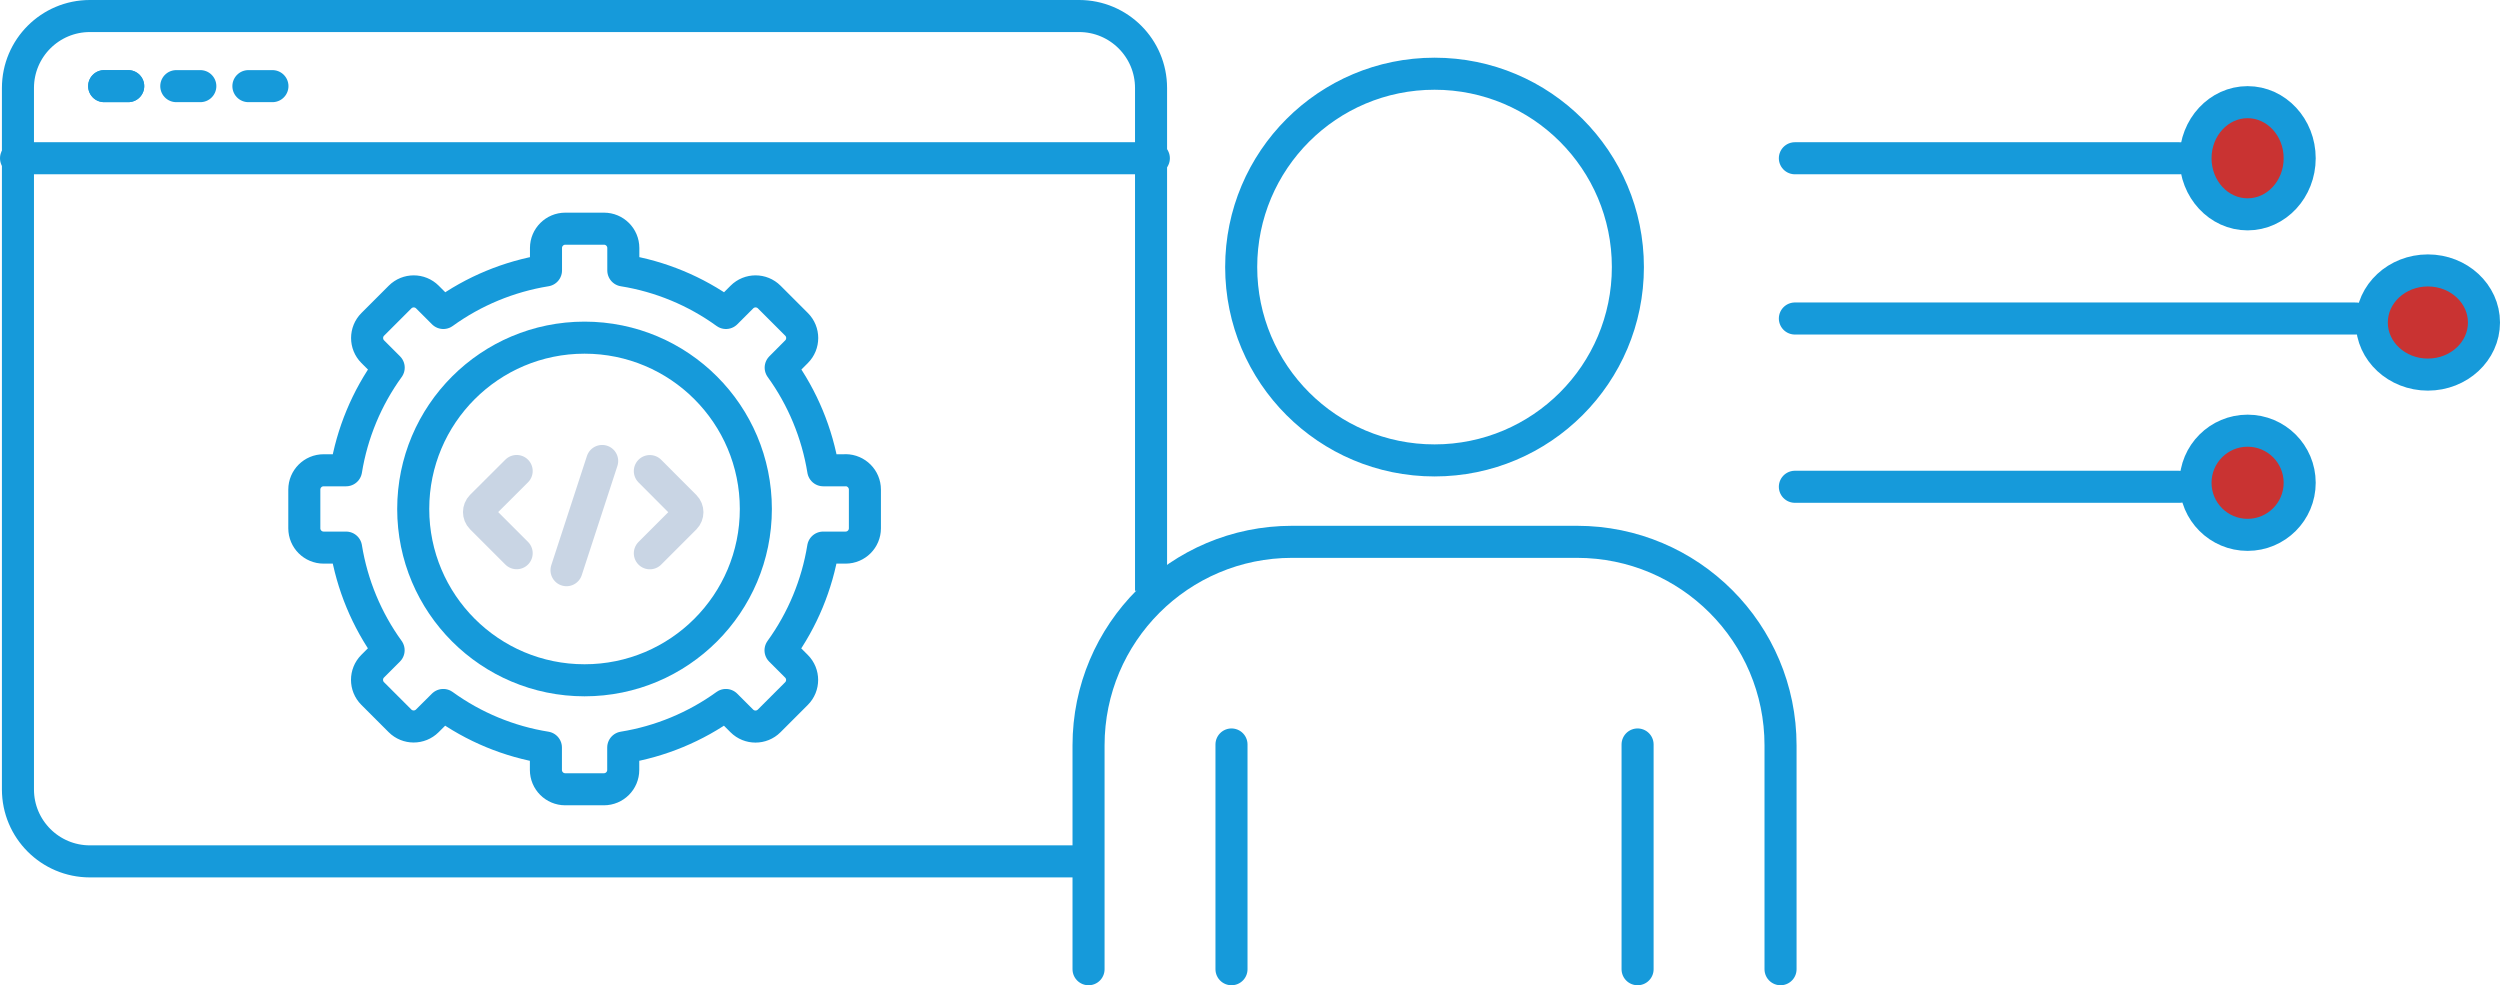 <?xml version="1.0" encoding="UTF-8"?>
<svg xmlns="http://www.w3.org/2000/svg" id="Layer_2" data-name="Layer 2" viewBox="0 0 312 122.96">
  <defs>
    <style>
      .cls-1 {
        stroke-linejoin: round;
      }

      .cls-1, .cls-2, .cls-3 {
        stroke-linecap: round;
      }

      .cls-1, .cls-2, .cls-3, .cls-4 {
        fill: none;
        stroke-width: 4px;
      }

      .cls-1, .cls-3, .cls-4 {
        stroke: #169ada;
      }

      .cls-2 {
        stroke: #c9d5e4;
      }

      .cls-2, .cls-3, .cls-4 {
        stroke-miterlimit: 10;
      }

      .cls-5 {
        fill: #c93332;
        stroke-width: 0px;
      }
    </style>
  </defs>
  <g id="Layer_1-2" data-name="Layer 1">
    <g id="Group_76" data-name="Group 76">
      <path id="Path_138" data-name="Path 138" class="cls-4" d="m134.68,107.5H11.22c-4.96,0-8.98-4.02-8.98-8.98h0V10.98c0-4.96,4.02-8.98,8.98-8.98h123.45c4.96,0,8.98,4.02,8.98,8.98v62.75"></path>
      <line id="Line_23" data-name="Line 23" class="cls-3" x1="2" y1="19.75" x2="144" y2="19.75"></line>
      <line id="Line_24" data-name="Line 24" class="cls-3" x1="224" y1="19.75" x2="272" y2="19.75"></line>
      <line id="Line_25" data-name="Line 25" class="cls-3" x1="13" y1="10.75" x2="16" y2="10.75"></line>
      <line id="Line_26" data-name="Line 26" class="cls-3" x1="13" y1="10.75" x2="16" y2="10.75"></line>
      <line id="Line_27" data-name="Line 27" class="cls-3" x1="22" y1="10.75" x2="25" y2="10.75"></line>
      <line id="Line_28" data-name="Line 28" class="cls-3" x1="31" y1="10.75" x2="34" y2="10.75"></line>
      <path id="Path_139" data-name="Path 139" class="cls-3" d="m203.16,33.33c0,13.33-10.8,24.13-24.13,24.13-13.33,0-24.13-10.8-24.13-24.13,0-13.33,10.8-24.13,24.13-24.13,13.33,0,24.13,10.8,24.13,24.13Z"></path>
      <path id="Path_140" data-name="Path 140" class="cls-3" d="m135.85,120.96v-27.94c0-14.03,11.37-25.4,25.4-25.4h35.56c14.03,0,25.4,11.37,25.4,25.4v27.94"></path>
      <line id="Line_29" data-name="Line 29" class="cls-3" x1="204.37" y1="92.91" x2="204.37" y2="120.96"></line>
      <line id="Line_30" data-name="Line 30" class="cls-3" x1="153.69" y1="92.91" x2="153.69" y2="120.96"></line>
      <path id="Path_141" data-name="Path 141" class="cls-1" d="m105.54,58.69h-2.8c-.75-4.63-2.57-9.02-5.31-12.81l1.98-1.99c.94-.94.94-2.47,0-3.41h0s-3.41-3.41-3.41-3.41c-.94-.94-2.47-.94-3.41,0h0s-1.99,1.99-1.99,1.99c-3.8-2.75-8.19-4.57-12.81-5.31v-2.8c0-1.33-1.08-2.41-2.41-2.41h-4.83c-1.33,0-2.41,1.08-2.41,2.41v2.8c-4.63.75-9.02,2.57-12.81,5.31l-1.99-1.99c-.94-.94-2.47-.94-3.41,0h0s-3.41,3.41-3.41,3.41c-.94.94-.94,2.47,0,3.41h0s1.99,1.99,1.99,1.99c-2.75,3.8-4.57,8.19-5.32,12.81h-2.8c-1.33,0-2.41,1.08-2.41,2.41h0v4.83c0,1.33,1.08,2.41,2.41,2.41h2.8c.75,4.63,2.57,9.02,5.31,12.81l-1.99,1.99c-.94.94-.94,2.47,0,3.41h0s3.41,3.41,3.41,3.41c.94.94,2.47.94,3.41,0,0,0,0,0,0,0l1.99-1.98c3.8,2.75,8.19,4.57,12.81,5.31v2.8c0,1.33,1.08,2.41,2.41,2.41h4.83c1.33,0,2.41-1.08,2.41-2.41v-2.8c4.63-.75,9.02-2.57,12.81-5.31l1.99,1.99c.94.94,2.47.94,3.41,0h0s3.41-3.41,3.41-3.41c.94-.94.94-2.47,0-3.41h0s-1.99-1.99-1.99-1.99c2.75-3.8,4.57-8.19,5.32-12.82h2.8c1.33,0,2.41-1.08,2.41-2.41h0v-4.83c0-1.33-1.08-2.41-2.41-2.42h0Z"></path>
      <path id="Path_142" data-name="Path 142" class="cls-3" d="m94.33,63.52c0,11.81-9.57,21.38-21.38,21.38-11.81,0-21.38-9.57-21.38-21.38s9.57-21.38,21.38-21.38c11.81,0,21.38,9.57,21.38,21.38Z"></path>
      <path id="Path_143" data-name="Path 143" class="cls-2" d="m64.48,69.04l-4.4-4.4c-.4-.4-.4-1.06,0-1.47l4.4-4.39"></path>
      <path id="Path_144" data-name="Path 144" class="cls-2" d="m81.1,58.79l4.39,4.4c.4.4.4,1.06,0,1.47l-4.39,4.39"></path>
      <line id="Line_31" data-name="Line 31" class="cls-2" x1="70.7" y1="71.16" x2="75.15" y2="57.53"></line>
      <path id="Path_145" data-name="Path 145" class="cls-5" d="m287.31,19.96c0,3.72-3.01,6.73-6.73,6.73s-6.73-3.01-6.73-6.73,3.01-6.73,6.73-6.73h0c3.72,0,6.73,3.01,6.73,6.73h0"></path>
      <ellipse id="Ellipse_108" data-name="Ellipse 108" class="cls-3" cx="280.5" cy="19.75" rx="6.5" ry="7"></ellipse>
      <line id="Line_32" data-name="Line 32" class="cls-3" x1="224" y1="39.75" x2="294" y2="39.75"></line>
      <path id="Path_146" data-name="Path 146" class="cls-5" d="m309.76,40.16c0,3.72-3.01,6.73-6.73,6.73-3.72,0-6.73-3.01-6.73-6.73s3.01-6.73,6.73-6.73h0c3.72,0,6.73,3.01,6.73,6.73h0"></path>
      <ellipse id="Ellipse_109" data-name="Ellipse 109" class="cls-3" cx="303" cy="40.25" rx="7" ry="6.5"></ellipse>
      <line id="Line_33" data-name="Line 33" class="cls-3" x1="224" y1="60.75" x2="272" y2="60.75"></line>
      <path id="Path_147" data-name="Path 147" class="cls-5" d="m287.31,60.36c0,3.72-3.01,6.73-6.73,6.73-3.72,0-6.73-3.01-6.73-6.73s3.01-6.73,6.73-6.73h0c3.72,0,6.73,3.01,6.73,6.73h0"></path>
      <circle id="Ellipse_110" data-name="Ellipse 110" class="cls-3" cx="280.5" cy="60.25" r="6.5"></circle>
    </g>
  </g>
</svg>
